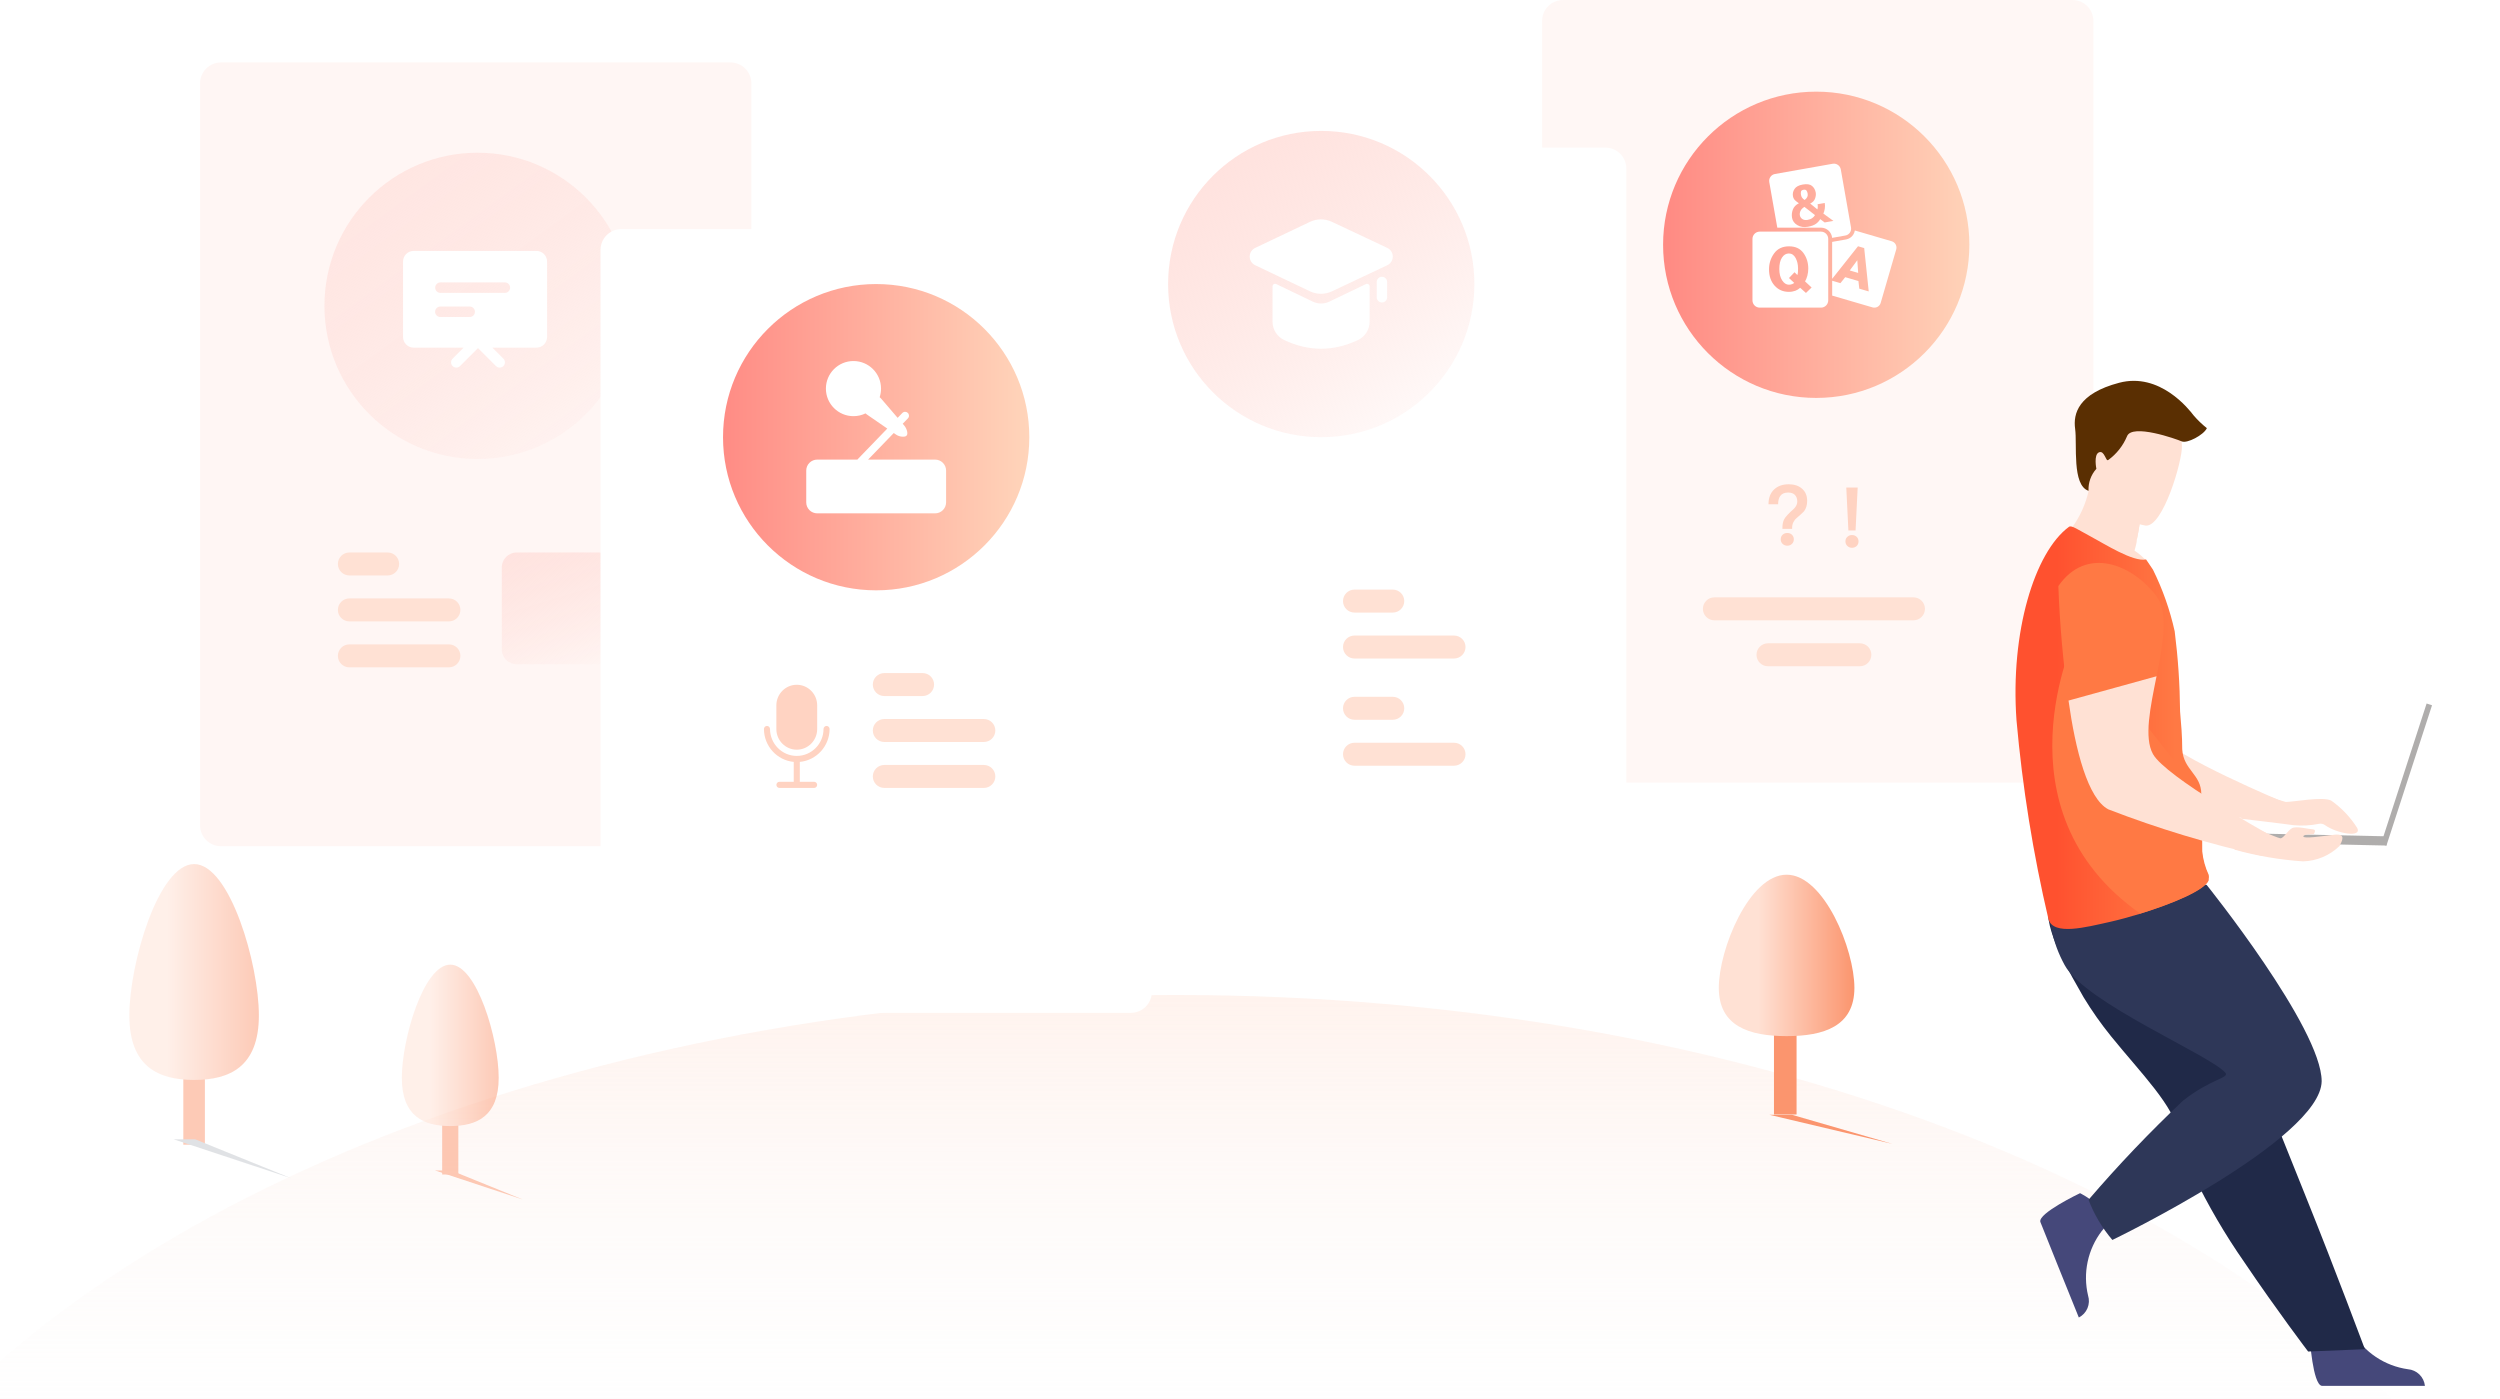 <svg width="572" height="320" viewBox="0 0 572 320" fill="none" xmlns="http://www.w3.org/2000/svg">
<g clip-path="url(#clip0_6_714)">
<path d="M249.339 138.063H234.295C233.365 138.063 232.589 137.543 232.512 136.869L232.281 134.86C232.26 134.679 232.346 134.498 232.515 134.366C232.706 134.225 232.938 134.151 233.175 134.155H250.466C250.703 134.151 250.935 134.226 251.125 134.366C251.295 134.499 251.378 134.68 251.36 134.86L251.129 136.869C251.046 137.542 250.276 138.063 249.342 138.063M249.124 138.603H234.358L236.149 148.369H247.331L249.119 138.602M241.739 129.158C242.34 129.16 242.917 128.929 243.351 128.514C243.561 128.314 243.728 128.073 243.843 127.806C243.958 127.54 244.017 127.253 244.018 126.963C244.018 126.077 243.464 125.274 242.611 124.935C242.195 124.768 241.74 124.724 241.3 124.808C240.86 124.892 240.454 125.1 240.129 125.409C239.811 125.709 239.594 126.1 239.505 126.528C239.417 126.956 239.462 127.401 239.635 127.802C239.986 128.621 240.817 129.158 241.736 129.158M246.919 133.394L246.423 131.248C246.297 130.703 245.832 130.287 245.259 130.207L243.233 129.919L242.229 132.136L242.099 131.042C242.097 131.025 242.089 131.009 242.076 130.998C242.063 130.987 242.046 130.98 242.029 130.98H241.452C241.435 130.979 241.418 130.985 241.404 130.997C241.391 131.009 241.383 131.025 241.381 131.042L241.264 132.163L240.248 129.918L238.221 130.206C237.945 130.242 237.685 130.361 237.478 130.547C237.27 130.733 237.124 130.977 237.058 131.248L236.561 133.394H246.923" fill="white"/>
<path d="M241.039 130.004C241.039 130.206 241.215 130.476 241.319 130.58C241.424 130.684 241.599 130.681 241.741 130.681C241.883 130.681 242.058 130.681 242.163 130.58C242.268 130.479 242.443 130.209 242.443 130.004C242.443 129.766 242.016 129.733 241.743 129.733C241.47 129.733 241.037 129.766 241.042 130.004" fill="white"/>
<path opacity="0.4" fill-rule="evenodd" clip-rule="evenodd" d="M562.527 336.985C511.374 272.447 399.167 227.653 268.975 227.653C138.781 227.653 26.575 272.448 -24.578 336.986" fill="url(#paint0_linear_6_714)"/>
<g opacity="0.5">
<path fill-rule="evenodd" clip-rule="evenodd" d="M46.881 261.907H41.942V222.393H46.881V261.907Z" fill="#FB956E"/>
<path fill-rule="evenodd" clip-rule="evenodd" d="M29.593 232.317C29.593 244.059 36.227 247.091 44.411 247.091C52.595 247.091 59.229 244.059 59.229 232.317C59.229 220.575 52.595 197.699 44.411 197.699C36.227 197.699 29.593 220.575 29.593 232.317Z" fill="url(#paint1_linear_6_714)"/>
<g filter="url(#filter0_f_6_714)">
<path fill-rule="evenodd" clip-rule="evenodd" d="M39.72 260.675L66.639 269.589L44.659 260.675H39.72Z" fill="#C2C6CC"/>
</g>
</g>
<g opacity="0.5">
<path fill-rule="evenodd" clip-rule="evenodd" d="M104.865 268.726H101.172V239.178H104.865V268.726Z" fill="#FB956E"/>
<path fill-rule="evenodd" clip-rule="evenodd" d="M91.938 246.596C91.938 255.377 96.899 257.644 103.019 257.644C109.139 257.644 114.1 255.377 114.1 246.596C114.1 237.815 109.139 220.709 103.019 220.709C96.899 220.709 91.938 237.815 91.938 246.596Z" fill="url(#paint2_linear_6_714)"/>
<g filter="url(#filter1_f_6_714)">
<path fill-rule="evenodd" clip-rule="evenodd" d="M99.511 267.796L119.641 274.462L103.204 267.796H99.511Z" fill="#FB956E"/>
</g>
</g>
<path fill-rule="evenodd" clip-rule="evenodd" d="M411.055 254.993H405.884V225.444H411.055V254.993Z" fill="#FB956E"/>
<path fill-rule="evenodd" clip-rule="evenodd" d="M393.261 226.017C393.261 234.798 400.207 237.065 408.774 237.065C417.342 237.065 424.287 234.798 424.287 226.017C424.287 217.236 417.342 200.13 408.774 200.13C400.207 200.13 393.261 217.236 393.261 226.017Z" fill="url(#paint3_linear_6_714)"/>
<g filter="url(#filter2_f_6_714)">
<path fill-rule="evenodd" clip-rule="evenodd" d="M404.81 255.059L432.992 261.726L409.981 255.059H404.81Z" fill="#FB956E"/>
</g>
<path d="M167.103 193.616H50.584C47.911 193.616 45.773 191.482 45.773 188.813V19.087C45.773 16.419 47.911 14.284 50.584 14.284H167.103C169.776 14.284 171.914 16.419 171.914 19.087V188.813C171.914 191.482 169.776 193.616 167.103 193.616Z" fill="#FFF6F4"/>
<circle opacity="0.8" cx="109.269" cy="69.981" r="35.039" fill="url(#paint4_linear_6_714)"/>
<path d="M77.306 129.036C77.306 127.585 78.483 126.408 79.934 126.408H88.694C90.145 126.408 91.322 127.585 91.322 129.036C91.322 130.488 90.145 131.664 88.694 131.664H79.934C78.483 131.664 77.306 130.488 77.306 129.036Z" fill="#FFE1D4"/>
<path d="M77.306 139.548C77.306 138.097 78.483 136.92 79.934 136.92H102.71C104.161 136.92 105.338 138.097 105.338 139.548C105.338 140.999 104.161 142.176 102.71 142.176H79.934C78.483 142.176 77.306 140.999 77.306 139.548Z" fill="#FFE1D4"/>
<path d="M77.306 150.06C77.306 148.608 78.483 147.432 79.934 147.432H102.71C104.161 147.432 105.338 148.608 105.338 150.06C105.338 151.511 104.161 152.688 102.71 152.688H79.934C78.483 152.688 77.306 151.511 77.306 150.06Z" fill="#FFE1D4"/>
<path d="M140.377 148.556C140.377 150.47 138.827 151.974 136.959 151.974H118.229C116.315 151.974 114.811 150.47 114.811 148.556V129.826C114.811 127.958 116.315 126.408 118.229 126.408H136.959C138.827 126.408 140.377 127.958 140.377 129.826V148.556Z" fill="url(#paint5_linear_6_714)"/>
<path d="M122.741 57.408H94.653C94.007 57.408 93.388 57.664 92.931 58.12C92.474 58.577 92.217 59.195 92.217 59.841V77.108C92.217 77.753 92.474 78.372 92.93 78.828C93.386 79.284 94.005 79.541 94.65 79.541H106.074L103.585 82.029C103.467 82.14 103.373 82.272 103.308 82.42C103.242 82.567 103.207 82.726 103.204 82.887C103.202 83.048 103.231 83.209 103.292 83.358C103.353 83.507 103.443 83.643 103.557 83.757C103.671 83.871 103.807 83.961 103.956 84.021C104.106 84.081 104.266 84.111 104.427 84.108C104.588 84.105 104.747 84.07 104.895 84.004C105.042 83.939 105.174 83.844 105.284 83.726L109.365 79.647L113.446 83.726C113.556 83.844 113.688 83.939 113.835 84.004C113.983 84.07 114.142 84.105 114.303 84.108C114.464 84.111 114.624 84.081 114.774 84.021C114.923 83.961 115.059 83.871 115.173 83.757C115.287 83.643 115.377 83.507 115.438 83.358C115.499 83.209 115.528 83.048 115.526 82.887C115.523 82.726 115.488 82.567 115.422 82.42C115.357 82.272 115.263 82.14 115.145 82.029L112.656 79.541H122.728C123.049 79.542 123.366 79.48 123.662 79.358C123.959 79.236 124.228 79.057 124.455 78.831C124.682 78.605 124.862 78.337 124.985 78.041C125.109 77.745 125.172 77.428 125.172 77.108V59.841C125.171 59.197 124.915 58.58 124.461 58.125C124.006 57.669 123.39 57.411 122.746 57.408M107.498 72.533H100.786C100.628 72.537 100.471 72.511 100.324 72.455C100.176 72.398 100.041 72.314 99.927 72.206C99.812 72.097 99.719 71.968 99.655 71.824C99.59 71.68 99.555 71.525 99.55 71.367C99.545 71.209 99.572 71.052 99.628 70.905C99.684 70.757 99.769 70.622 99.877 70.508C99.985 70.393 100.115 70.3 100.259 70.236C100.403 70.171 100.558 70.136 100.716 70.131H107.432C107.59 70.126 107.747 70.153 107.894 70.209C108.042 70.265 108.177 70.35 108.292 70.458C108.406 70.566 108.499 70.696 108.563 70.84C108.628 70.984 108.664 71.139 108.668 71.297C108.673 71.454 108.646 71.612 108.59 71.759C108.534 71.906 108.449 72.041 108.341 72.156C108.233 72.271 108.103 72.363 107.959 72.428C107.815 72.492 107.66 72.528 107.502 72.533M115.558 67.015H100.783C100.468 67.018 100.165 66.897 99.939 66.679C99.712 66.461 99.58 66.163 99.571 65.849C99.562 65.534 99.676 65.229 99.89 64.998C100.103 64.767 100.399 64.629 100.713 64.614H115.555C115.866 64.625 116.161 64.756 116.377 64.98C116.593 65.204 116.714 65.503 116.714 65.814C116.714 66.126 116.593 66.424 116.377 66.648C116.161 66.872 115.866 67.004 115.555 67.015" fill="white"/>
<path opacity="0.23" d="M474.429 179.066H357.642C354.97 179.066 352.832 176.931 352.832 174.262V4.804C352.832 2.135 354.97 0 357.642 0H474.162C476.834 0 478.972 2.135 478.972 4.804V174.529C478.972 176.931 476.834 179.066 474.429 179.066Z" fill="#FFDBD0"/>
<circle opacity="0.8" cx="415.553" cy="56.007" r="35.039" fill="url(#paint6_linear_6_714)"/>
<path d="M389.623 139.301C389.623 137.85 390.8 136.673 392.251 136.673H437.802C439.253 136.673 440.43 137.85 440.43 139.301C440.43 140.752 439.253 141.929 437.802 141.929H392.251C390.8 141.929 389.623 140.752 389.623 139.301Z" fill="#FFE1D4"/>
<path d="M401.887 149.813C401.887 148.361 403.063 147.185 404.515 147.185H425.538C426.989 147.185 428.166 148.361 428.166 149.813C428.166 151.264 426.989 152.441 425.538 152.441H404.515C403.063 152.441 401.887 151.264 401.887 149.813Z" fill="#FFE1D4"/>
<path d="M409.268 110.802C410.542 110.802 411.559 111.143 412.319 111.825C413.091 112.494 413.478 113.421 413.478 114.606C413.478 115.559 413.239 116.35 412.763 116.981C412.557 117.213 412.003 117.721 411.102 118.507C410.767 118.777 410.51 119.099 410.33 119.472C410.137 119.859 410.04 120.277 410.04 120.728V120.998H407.819V120.728C407.819 119.968 407.948 119.337 408.205 118.835C408.45 118.32 409.203 117.503 410.465 116.383L410.697 116.112C411.044 115.687 411.218 115.23 411.218 114.741C411.218 114.123 411.038 113.621 410.677 113.235C410.317 112.874 409.802 112.694 409.132 112.694C408.283 112.694 407.678 112.958 407.317 113.486C406.995 113.924 406.834 114.554 406.834 115.378H404.633C404.633 113.936 405.051 112.816 405.888 112.018C406.725 111.207 407.851 110.802 409.268 110.802ZM408.92 121.944C409.358 121.944 409.718 122.079 410.001 122.35C410.285 122.633 410.426 122.981 410.426 123.393C410.426 123.83 410.278 124.184 409.982 124.455C409.699 124.725 409.345 124.86 408.92 124.86C408.521 124.86 408.167 124.719 407.858 124.435C407.575 124.165 407.433 123.818 407.433 123.393C407.433 122.968 407.575 122.62 407.858 122.35C408.154 122.079 408.508 121.944 408.92 121.944Z" fill="#FFD3C2"/>
<path d="M422.429 111.547H425.037L424.554 121.377H422.912L422.429 111.547ZM423.723 122.419C424.161 122.419 424.522 122.555 424.805 122.825C425.088 123.108 425.23 123.456 425.23 123.868C425.23 124.293 425.088 124.647 424.805 124.93C424.496 125.2 424.135 125.335 423.723 125.335C423.311 125.335 422.964 125.194 422.68 124.911C422.384 124.653 422.236 124.306 422.236 123.868C422.236 123.43 422.384 123.082 422.68 122.825C422.951 122.555 423.298 122.419 423.723 122.419Z" fill="#FFD3C2"/>
<path d="M423.226 61.88L425.149 62.444L424.95 59.539L423.226 61.88ZM411.95 48.271C411.797 48.614 411.749 48.943 411.807 49.257C411.837 49.431 411.903 49.598 412 49.746C412.098 49.893 412.225 50.019 412.373 50.116C412.686 50.33 413.09 50.396 413.575 50.311C414.017 50.234 414.37 50.097 414.645 49.896C414.902 49.718 415.115 49.485 415.27 49.214L412.851 47.329C412.402 47.613 412.101 47.928 411.95 48.27V48.271ZM412.314 45.221C412.469 45.44 412.67 45.623 412.902 45.755C413.186 45.546 413.388 45.316 413.5 45.077C413.613 44.838 413.646 44.569 413.596 44.309C413.54 44 413.448 43.756 413.316 43.587C413.184 43.418 412.952 43.361 412.627 43.42C412.31 43.476 412.13 43.609 412.071 43.83C412.013 44.076 412.011 44.332 412.064 44.579C412.099 44.809 412.185 45.028 412.314 45.221ZM409.299 57.993C408.652 57.993 408.13 58.311 407.718 58.934C407.306 59.558 407.107 60.432 407.107 61.546C407.107 62.631 407.326 63.501 407.762 64.157C408.198 64.814 408.709 65.142 409.295 65.142C409.54 65.144 409.783 65.102 410.012 65.017C410.196 64.95 410.366 64.853 410.518 64.73L409.319 63.611L410.588 62.287L411.235 62.937C411.314 62.707 411.36 62.467 411.373 62.225C411.391 61.97 411.395 61.704 411.395 61.425C411.395 60.513 411.207 59.709 410.832 59.023C410.457 58.336 409.942 57.993 409.295 57.993H409.299Z" fill="white"/>
<path d="M416.647 52.997H402.62C402.181 52.998 401.761 53.173 401.451 53.484C401.141 53.795 400.966 54.217 400.965 54.657V68.726C400.966 69.166 401.141 69.588 401.451 69.899C401.761 70.21 402.181 70.385 402.62 70.386H416.644C417.082 70.385 417.502 70.21 417.812 69.899C418.122 69.588 418.297 69.166 418.298 68.726V54.657C418.298 54.217 418.125 53.795 417.815 53.484C417.506 53.173 417.086 52.998 416.647 52.997ZM413.202 67.027L411.882 65.846C411.562 66.144 411.186 66.375 410.775 66.525C410.299 66.698 409.796 66.783 409.29 66.776C407.966 66.776 406.878 66.304 406.026 65.352C405.175 64.401 404.754 63.157 404.754 61.617C404.754 60.26 405.144 59.044 405.923 57.969C406.705 56.896 407.843 56.361 409.332 56.361C410.792 56.361 411.89 56.871 412.627 57.892C413.363 58.912 413.732 60.093 413.733 61.433C413.737 61.996 413.665 62.556 413.52 63.1C413.382 63.621 413.198 64.048 412.994 64.381L414.496 65.782L413.202 67.027ZM432.828 55.2L424.391 52.733C424.333 53.1 424.194 53.451 423.983 53.758C423.798 54.027 423.56 54.257 423.285 54.433C423.01 54.609 422.702 54.728 422.38 54.784L419.196 55.344V63.802L425.112 56.343L426.528 56.758L427.565 66.677L425.404 66.047L425.209 64.302L422.187 63.417L421.088 64.785L419.203 64.232V67.633L428.442 70.334C428.823 70.444 429.233 70.399 429.581 70.207C429.929 70.016 430.187 69.694 430.299 69.311L433.854 57.072C433.91 56.882 433.927 56.682 433.906 56.485C433.884 56.288 433.824 56.098 433.73 55.924C433.635 55.75 433.506 55.597 433.352 55.473C433.198 55.349 433.022 55.257 432.832 55.201L432.828 55.2Z" fill="white"/>
<path d="M423.513 52.049L421.174 38.761C421.099 38.346 420.864 37.977 420.52 37.735C420.176 37.492 419.75 37.396 419.336 37.466L406.095 39.813C405.681 39.887 405.313 40.123 405.073 40.469C404.832 40.815 404.738 41.242 404.811 41.658L406.646 52.089H416.648C417.286 52.09 417.9 52.33 418.371 52.762C418.842 53.194 419.135 53.787 419.192 54.424L422.229 53.885C422.434 53.849 422.629 53.773 422.805 53.661C422.98 53.549 423.131 53.404 423.25 53.233C423.369 53.063 423.454 52.87 423.499 52.667C423.544 52.464 423.549 52.253 423.513 52.048V52.049ZM417.479 50.896L416.464 50.13C416.269 50.504 415.958 50.853 415.537 51.175C415.116 51.495 414.489 51.735 413.653 51.887C412.744 52.049 411.939 51.927 411.248 51.518C410.557 51.109 410.143 50.555 410.02 49.839C409.91 49.211 409.971 48.565 410.196 47.969C410.426 47.345 410.886 46.859 411.586 46.501C411.274 46.307 410.981 46.082 410.713 45.83C410.459 45.59 410.299 45.272 410.228 44.893C410.121 44.309 410.246 43.756 410.584 43.24C410.922 42.724 411.549 42.384 412.46 42.221C413.425 42.052 414.136 42.156 414.592 42.539C415.048 42.922 415.331 43.432 415.443 44.073C415.513 44.472 415.462 44.925 415.285 45.423C415.109 45.922 414.737 46.309 414.167 46.568L415.811 47.91C415.869 47.732 415.903 47.547 415.91 47.36C415.918 47.149 415.902 46.938 415.864 46.73L417.504 46.442C417.577 46.867 417.579 47.302 417.512 47.729C417.46 48.125 417.351 48.511 417.19 48.876L419.488 50.544L417.479 50.896Z" fill="white"/>
<g filter="url(#filter3_d_6_714)">
<path d="M367.558 202.108H250.771C248.099 202.108 245.961 199.973 245.961 197.305V27.579C245.961 24.911 248.099 22.776 250.771 22.776H367.291C369.963 22.776 372.101 24.911 372.101 27.579V197.305C372.101 199.973 369.963 202.108 367.558 202.108Z" fill="white"/>
</g>
<path d="M318.667 134.901H309.907C308.455 134.901 307.279 136.077 307.279 137.528C307.279 138.98 308.455 140.156 309.907 140.156H318.667C320.118 140.156 321.294 138.98 321.294 137.528C321.294 136.077 320.118 134.901 318.667 134.901Z" fill="#FFE1D4"/>
<path d="M332.682 145.412H309.907C308.455 145.412 307.279 146.589 307.279 148.04C307.279 149.491 308.455 150.668 309.907 150.668H332.682C334.133 150.668 335.31 149.491 335.31 148.04C335.31 146.589 334.133 145.412 332.682 145.412Z" fill="#FFE1D4"/>
<path d="M307.279 162.056C307.279 160.605 308.455 159.428 309.907 159.428H318.667C320.118 159.428 321.294 160.605 321.294 162.056C321.294 163.507 320.118 164.684 318.667 164.684H309.907C308.455 164.684 307.279 163.507 307.279 162.056Z" fill="#FFE1D4"/>
<path d="M307.279 172.568C307.279 171.116 308.455 169.94 309.907 169.94H332.682C334.133 169.94 335.31 171.116 335.31 172.568C335.31 174.019 334.133 175.196 332.682 175.196H309.907C308.455 175.196 307.279 174.019 307.279 172.568Z" fill="#FFE1D4"/>
<path d="M528.485 306.2C528.485 306.2 529.154 316.763 531.231 317.08H541.759H554.822C554.718 316.089 554.27 315.166 553.556 314.472C552.842 313.777 551.907 313.354 550.914 313.277C548.3 312.904 545.803 311.948 543.609 310.479C541.415 309.01 539.579 307.066 538.238 304.792C535.949 299.51 528.485 306.2 528.485 306.2Z" fill="#45487A"/>
<path d="M475.917 272.997C475.917 272.997 466.234 277.61 466.833 279.582L470.741 289.335L475.635 301.447C476.526 300.994 477.228 300.239 477.614 299.317C478.001 298.395 478.049 297.366 477.748 296.412C477.145 293.874 477.113 291.234 477.655 288.683C478.197 286.131 479.299 283.732 480.882 281.659C484.931 277.469 475.917 272.997 475.917 272.997Z" fill="#45487A"/>
<path d="M515.071 180.393C517.586 181.721 520.244 182.76 522.993 183.491C524.718 183.491 531.479 182.188 533.38 183.174C535.758 184.85 537.78 186.98 539.331 189.442C540.493 191.73 534.683 190.744 531.937 188.773C531.74 188.632 531.516 188.535 531.28 188.486C531.043 188.438 530.799 188.439 530.563 188.491C528.664 188.879 526.719 188.986 524.789 188.808C522.923 188.526 512.782 187.329 512.782 187.329L515.071 180.393Z" fill="#FFE1D4"/>
<path d="M468.133 132.225C468.133 132.225 474.541 177.681 485.139 181.731C497.29 184.789 509.646 186.966 522.11 188.245C522.11 188.245 523.167 189.16 522.744 183.632C522.744 183.632 497.357 173.069 493.907 168.175C488.801 161.133 497.076 138.809 490.667 132.049C484.259 125.288 473.449 122.542 468.133 132.225Z" fill="#FFE1D4"/>
<path d="M476.727 228.174C478.613 231.281 480.707 234.258 482.995 237.083C490.037 245.779 497.36 252.927 498.663 259.688C498.953 261.159 499.353 262.607 499.86 264.018C500.388 265.568 501.093 267.187 501.867 268.878C505.206 275.807 509.091 282.459 513.487 288.771C521.022 299.933 528.099 309.229 528.099 309.229L541.092 308.7C540.564 307.398 534.895 291.976 527.324 273.173C524.261 265.497 520.987 257.399 517.818 249.547L516.55 246.413L513.733 239.371L500.952 207.682C500.952 207.682 472.502 196.907 469.544 203.879C467.115 209.407 469.122 215.041 476.727 228.174Z" fill="#202948"/>
<path d="M483.311 283.701C480.981 280.972 479.135 277.864 477.853 274.512C484.667 266.566 491.895 258.985 499.508 251.801C506.022 246.731 510.071 246.695 509.191 245.463C505.67 241.379 477.043 229.442 472.396 220.816C470.973 218.239 469.952 215.461 469.368 212.576C468.719 209.65 468.636 206.626 469.121 203.668L504.86 202.436C504.86 202.436 531.197 235.217 531.197 247.4C530.986 260.709 483.311 283.701 483.311 283.701Z" fill="#2E3758"/>
<path d="M493.346 132.296C484.085 134.69 469.684 125.254 469.684 125.254C473.792 122.041 476.675 117.518 477.853 112.437C477.853 111.98 478.064 111.557 478.17 111.064L482.923 110.078L489.966 116.416C489.743 118.781 489.39 121.132 488.909 123.458C488.909 124.233 488.592 125.113 488.381 125.993C490.704 127.469 492.455 129.692 493.346 132.296Z" fill="#FFE1D4"/>
<path d="M461.374 164.795C462.734 180.137 465.181 195.362 468.698 210.357C469.895 214.125 477.219 212.153 482.782 210.921C484.824 210.463 487.254 209.794 489.824 209.019C496.866 206.836 504.542 203.703 505.352 201.414C505.368 201.321 505.368 201.225 505.352 201.132C505.422 200.819 505.422 200.495 505.352 200.182C504.562 198.481 504.062 196.66 503.873 194.794C503.873 191.555 503.873 187.752 503.662 183.597C503.662 183.104 503.662 182.611 503.662 182.154L500.81 185.076C500.81 185.076 503.662 181.802 503.662 181.731C503.662 177.119 499.577 176.238 499.296 171.45C499.296 168.457 499.049 165.64 498.803 162.788C498.752 156.654 498.341 150.529 497.57 144.443C496.489 139.566 494.822 134.837 492.606 130.359L491.021 128C488.099 128.634 481.585 124.479 478.486 122.824C475.388 121.169 473.979 120.113 473.381 120.536C465.494 126.345 459.93 144.655 461.374 164.795Z" fill="url(#paint7_linear_6_714)"/>
<path d="M489.685 209.02C496.727 206.837 504.403 203.704 505.213 201.415C505.229 201.322 505.229 201.226 505.213 201.133V200.182C504.423 198.482 503.923 196.661 503.734 194.795C503.734 191.556 503.734 187.753 503.523 183.598C503.523 183.105 503.523 182.612 503.523 182.155V181.732L474.861 145.43C474.861 145.43 455.918 185.288 489.685 209.02Z" fill="url(#paint8_linear_6_714)"/>
<path d="M490 116.276C489.777 118.641 489.424 120.992 488.944 123.318C486.402 122.373 484.095 120.89 482.18 118.969C480.266 117.049 478.789 114.737 477.852 112.192C477.852 111.734 478.064 111.312 478.169 110.819L482.923 109.833L490 116.276Z" fill="#FFE1D4"/>
<path d="M490.916 120.255C490.916 120.255 475.846 117.755 477.571 108.389C479.296 99.023 478.487 92.368 488.134 93.6C497.782 94.833 499.049 98.706 499.225 101.98C499.402 105.255 494.895 120.677 490.916 120.255Z" fill="#FFE1D4"/>
<path d="M555.21 160.962L556.449 161.364L546.015 193.478L544.776 193.076L555.21 160.962Z" fill="#AFADAC"/>
<path d="M510.643 190.594L546.057 191.348L546.012 193.46L510.598 192.706L510.643 190.594Z" fill="#AFADAC"/>
<path d="M511.269 194.406C516.388 195.827 521.638 196.724 526.938 197.082C530.062 196.997 533.041 195.74 535.283 193.561C535.811 192.505 536.937 190.639 534.05 190.991C531.163 191.343 527.008 191.942 527.008 191.378C527.008 190.815 529.367 190.885 529.367 190.885C529.367 190.885 530.142 189.794 529.191 189.759C528.24 189.723 525.459 188.949 524.438 189.477C523.417 190.005 522.466 191.871 521.727 191.801C520.987 191.73 512.184 187.857 512.184 187.857L511.269 194.406Z" fill="#FFE1D4"/>
<path d="M477.855 112.297C477.768 110.447 478.413 108.639 479.651 107.261C479.651 107.261 478.982 104.022 480.249 103.494C481.517 102.966 481.798 105.677 482.362 105.254C484.262 103.874 485.748 101.998 486.657 99.832C487.784 96.839 497.995 100.466 499.192 100.994C500.389 101.522 504.192 99.55 504.932 97.966C503.818 97.08 502.793 96.09 501.868 95.008C500.882 93.705 494.192 85.114 484.862 87.579C475.531 90.044 474.299 94.621 474.792 98.142C475.284 101.663 474.017 111.029 477.855 112.297Z" fill="#5A2F02"/>
<path d="M493.381 136.381C487.747 128.987 477.325 124.903 470.952 134.093C471.275 142.894 472.05 151.673 473.276 160.395L493.416 154.831C494.86 147.543 496.233 140.149 493.381 136.381Z" fill="#FF7944"/>
<path d="M482.395 185.183C493.756 189.578 505.432 193.109 517.324 195.746C517.324 195.746 518.486 196.239 518.662 190.676C518.662 190.676 495.494 177.718 492.606 172.543C490.494 168.775 492.008 161.768 493.416 154.726L473.276 160.289C474.86 171.627 477.712 182.754 482.395 185.183Z" fill="#FFE1D4"/>
<g filter="url(#filter4_d_6_714)">
<path d="M258.726 220.741H142.207C139.534 220.741 137.396 218.606 137.396 215.938V46.212C137.396 43.543 139.534 41.408 142.207 41.408H258.726C261.399 41.408 263.537 43.543 263.537 46.212V215.938C263.537 218.606 261.399 220.741 258.726 220.741Z" fill="white"/>
</g>
<path d="M199.701 156.627C199.701 155.176 200.878 153.999 202.329 153.999H211.089C212.54 153.999 213.717 155.176 213.717 156.627C213.717 158.078 212.54 159.255 211.089 159.255H202.329C200.878 159.255 199.701 158.078 199.701 156.627Z" fill="#FFE1D4"/>
<path d="M199.701 167.139C199.701 165.687 200.878 164.511 202.329 164.511H225.104C226.556 164.511 227.732 165.687 227.732 167.139C227.732 168.59 226.556 169.767 225.104 169.767H202.329C200.878 169.767 199.701 168.59 199.701 167.139Z" fill="#FFE1D4"/>
<path d="M199.701 177.65C199.701 176.199 200.878 175.023 202.329 175.023H225.104C226.556 175.023 227.732 176.199 227.732 177.65C227.732 179.102 226.556 180.278 225.104 180.278H202.329C200.878 180.278 199.701 179.102 199.701 177.65Z" fill="#FFE1D4"/>
<path fill-rule="evenodd" clip-rule="evenodd" d="M186.971 166.814C186.971 169.414 184.876 171.529 182.301 171.529C179.726 171.529 177.631 169.413 177.631 166.814L177.631 161.39C177.631 158.79 179.726 156.675 182.301 156.675C184.876 156.675 186.971 158.79 186.971 161.39L186.971 166.814ZM189.598 166.292C189.727 166.419 189.803 166.591 189.811 166.774C189.811 170.718 186.812 173.967 182.996 174.322L182.996 178.876L186.277 178.876C186.459 178.876 186.634 178.95 186.762 179.081C186.891 179.213 186.964 179.391 186.964 179.577C186.964 179.763 186.891 179.941 186.762 180.073C186.634 180.204 186.459 180.278 186.277 180.278L178.325 180.278C178.143 180.278 177.969 180.204 177.84 180.073C177.711 179.941 177.639 179.763 177.639 179.577C177.639 179.391 177.711 179.213 177.84 179.081C177.969 178.95 178.143 178.876 178.325 178.876L181.607 178.876L181.607 174.322C177.79 173.967 174.791 170.718 174.791 166.774C174.799 166.591 174.875 166.419 175.005 166.292C175.134 166.166 175.306 166.095 175.485 166.095C175.664 166.095 175.836 166.166 175.965 166.292C176.095 166.419 176.171 166.591 176.179 166.774C176.179 170.181 178.927 172.954 182.302 172.954C185.678 172.954 188.423 170.181 188.423 166.774C188.431 166.591 188.508 166.419 188.637 166.292C188.766 166.166 188.938 166.095 189.117 166.095C189.296 166.095 189.468 166.166 189.598 166.292Z" fill="#FFD3C2"/>
<circle opacity="0.8" cx="200.467" cy="100.03" r="35.039" fill="url(#paint9_linear_6_714)"/>
<path fill-rule="evenodd" clip-rule="evenodd" d="M201.268 90.879C201.471 90.26 201.581 89.598 201.581 88.912C201.581 85.428 198.757 82.605 195.274 82.605C191.791 82.605 188.967 85.428 188.967 88.912C188.967 92.395 191.791 95.218 195.274 95.218C196.264 95.218 197.201 94.99 198.034 94.584C198.12 94.668 198.215 94.747 198.319 94.819L203.013 98.056L196.283 105.026C196.245 105.066 196.21 105.11 196.18 105.156H186.973C186.309 105.157 185.672 105.421 185.202 105.891C184.733 106.361 184.468 106.997 184.467 107.662V114.948C184.468 115.613 184.733 116.249 185.202 116.719C185.672 117.189 186.309 117.453 186.973 117.454H213.961C214.625 117.453 215.262 117.189 215.731 116.719C216.201 116.249 216.466 115.613 216.467 114.948V107.662C216.466 106.997 216.201 106.361 215.731 105.891C215.262 105.421 214.625 105.157 213.961 105.156H198.621L204.493 99.076L205.006 99.43C205.887 100.036 207.098 100.016 207.368 99.716L207.476 99.6C207.75 99.299 207.576 98.166 206.878 97.352L206.54 96.957L207.73 95.725C207.811 95.641 207.874 95.542 207.917 95.434C207.96 95.325 207.98 95.21 207.978 95.093C207.976 94.977 207.951 94.862 207.905 94.755C207.858 94.648 207.791 94.551 207.707 94.47C207.623 94.389 207.524 94.326 207.415 94.283C207.307 94.241 207.191 94.22 207.075 94.222C206.958 94.224 206.843 94.249 206.736 94.296C206.629 94.342 206.533 94.409 206.452 94.493L205.38 95.604L201.593 91.188H201.594C201.493 91.069 201.383 90.966 201.268 90.879Z" fill="white"/>
<circle cx="302.301" cy="64.991" r="35.039" fill="url(#paint10_linear_6_714)"/>
<path d="M313.314 65.265C313.352 65.344 313.372 65.43 313.372 65.518V73.582C313.372 74.471 313.118 75.342 312.641 76.092C312.164 76.842 311.482 77.441 310.677 77.817C307.874 79.132 305.069 79.789 302.264 79.789C299.459 79.789 296.654 79.132 293.849 77.817C293.044 77.441 292.363 76.842 291.886 76.092C291.408 75.342 291.155 74.471 291.155 73.582V65.518C291.155 65.419 291.18 65.321 291.227 65.234C291.275 65.148 291.344 65.075 291.428 65.022C291.512 64.969 291.608 64.938 291.707 64.933C291.806 64.927 291.905 64.947 291.994 64.991L300.364 69.01C300.957 69.294 301.605 69.442 302.262 69.442C302.92 69.442 303.568 69.294 304.161 69.01L312.532 64.991C312.602 64.957 312.677 64.938 312.753 64.934C312.83 64.93 312.907 64.941 312.979 64.966C313.052 64.992 313.118 65.031 313.176 65.082C313.233 65.133 313.279 65.195 313.312 65.265H313.314ZM316.185 63.328C316.5 63.328 316.802 63.453 317.025 63.676C317.248 63.899 317.373 64.201 317.373 64.516V68.023C317.373 68.338 317.248 68.64 317.025 68.863C316.802 69.086 316.5 69.211 316.185 69.211C315.87 69.211 315.568 69.086 315.346 68.863C315.123 68.64 314.998 68.338 314.998 68.023V64.516C314.998 64.201 315.123 63.899 315.346 63.676C315.568 63.453 315.87 63.328 316.185 63.328V63.328ZM304.732 50.75L317.411 56.719C317.787 56.897 318.105 57.177 318.327 57.528C318.55 57.879 318.668 58.286 318.668 58.702C318.668 59.118 318.55 59.525 318.327 59.876C318.105 60.227 317.787 60.508 317.411 60.685L304.735 66.663C303.951 67.032 303.095 67.223 302.229 67.221C301.362 67.22 300.507 67.026 299.725 66.653L287.182 60.682C286.808 60.504 286.492 60.223 286.27 59.873C286.049 59.523 285.932 59.117 285.932 58.702C285.932 58.288 286.049 57.882 286.27 57.531C286.492 57.181 286.808 56.901 287.182 56.722L299.728 50.759C300.51 50.388 301.364 50.194 302.229 50.193C303.094 50.191 303.949 50.381 304.732 50.75V50.75Z" fill="white"/>
</g>
<defs>
<filter id="filter0_f_6_714" x="38.41" y="259.365" width="29.539" height="11.534" filterUnits="userSpaceOnUse" color-interpolation-filters="sRGB">
<feFlood flood-opacity="0" result="BackgroundImageFix"/>
<feBlend mode="normal" in="SourceGraphic" in2="BackgroundImageFix" result="shape"/>
<feGaussianBlur stdDeviation="0.655" result="effect1_foregroundBlur_6_714"/>
</filter>
<filter id="filter1_f_6_714" x="98.62" y="266.905" width="21.912" height="8.448" filterUnits="userSpaceOnUse" color-interpolation-filters="sRGB">
<feFlood flood-opacity="0" result="BackgroundImageFix"/>
<feBlend mode="normal" in="SourceGraphic" in2="BackgroundImageFix" result="shape"/>
<feGaussianBlur stdDeviation="0.445" result="effect1_foregroundBlur_6_714"/>
</filter>
<filter id="filter2_f_6_714" x="403.919" y="254.169" width="29.964" height="8.448" filterUnits="userSpaceOnUse" color-interpolation-filters="sRGB">
<feFlood flood-opacity="0" result="BackgroundImageFix"/>
<feBlend mode="normal" in="SourceGraphic" in2="BackgroundImageFix" result="shape"/>
<feGaussianBlur stdDeviation="0.445" result="effect1_foregroundBlur_6_714"/>
</filter>
<filter id="filter3_d_6_714" x="228.961" y="16.776" width="160.14" height="213.333" filterUnits="userSpaceOnUse" color-interpolation-filters="sRGB">
<feFlood flood-opacity="0" result="BackgroundImageFix"/>
<feColorMatrix in="SourceAlpha" type="matrix" values="0 0 0 0 0 0 0 0 0 0 0 0 0 0 0 0 0 0 127 0" result="hardAlpha"/>
<feOffset dy="11"/>
<feGaussianBlur stdDeviation="8.5"/>
<feColorMatrix type="matrix" values="0 0 0 0 0.984 0 0 0 0 0.584 0 0 0 0 0.431 0 0 0 0.26 0"/>
<feBlend mode="normal" in2="BackgroundImageFix" result="effect1_dropShadow_6_714"/>
<feBlend mode="normal" in="SourceGraphic" in2="effect1_dropShadow_6_714" result="shape"/>
</filter>
<filter id="filter4_d_6_714" x="120.396" y="35.408" width="160.14" height="213.333" filterUnits="userSpaceOnUse" color-interpolation-filters="sRGB">
<feFlood flood-opacity="0" result="BackgroundImageFix"/>
<feColorMatrix in="SourceAlpha" type="matrix" values="0 0 0 0 0 0 0 0 0 0 0 0 0 0 0 0 0 0 127 0" result="hardAlpha"/>
<feOffset dy="11"/>
<feGaussianBlur stdDeviation="8.5"/>
<feColorMatrix type="matrix" values="0 0 0 0 0.984 0 0 0 0 0.584 0 0 0 0 0.431 0 0 0 0.26 0"/>
<feBlend mode="normal" in2="BackgroundImageFix" result="effect1_dropShadow_6_714"/>
<feBlend mode="normal" in="SourceGraphic" in2="effect1_dropShadow_6_714" result="shape"/>
</filter>
<linearGradient id="paint0_linear_6_714" x1="268.974" y1="336.986" x2="268.974" y2="227.653" gradientUnits="userSpaceOnUse">
<stop stop-color="#F5F7FA" stop-opacity="0"/>
<stop offset="1" stop-color="#FFE1D4"/>
</linearGradient>
<linearGradient id="paint1_linear_6_714" x1="38.188" y1="225.729" x2="59.229" y2="225.729" gradientUnits="userSpaceOnUse">
<stop stop-color="#FFE1D4"/>
<stop offset="1" stop-color="#FB956E"/>
</linearGradient>
<linearGradient id="paint2_linear_6_714" x1="98.365" y1="241.669" x2="114.1" y2="241.669" gradientUnits="userSpaceOnUse">
<stop stop-color="#FFE1D4"/>
<stop offset="1" stop-color="#FB956E"/>
</linearGradient>
<linearGradient id="paint3_linear_6_714" x1="402.259" y1="221.09" x2="424.287" y2="221.09" gradientUnits="userSpaceOnUse">
<stop stop-color="#FFE1D4"/>
<stop offset="1" stop-color="#FB956E"/>
</linearGradient>
<linearGradient id="paint4_linear_6_714" x1="86.118" y1="39.947" x2="138.051" y2="111.277" gradientUnits="userSpaceOnUse">
<stop stop-color="#FFE2DE"/>
<stop offset="1" stop-color="#FED4CE" stop-opacity="0"/>
</linearGradient>
<linearGradient id="paint5_linear_6_714" x1="88.006" y1="128.285" x2="99.376" y2="165.764" gradientUnits="userSpaceOnUse">
<stop stop-color="#FFE2DE"/>
<stop offset="1" stop-color="#FED4CE" stop-opacity="0"/>
</linearGradient>
<linearGradient id="paint6_linear_6_714" x1="380.597" y1="56.093" x2="450.592" y2="56.093" gradientUnits="userSpaceOnUse">
<stop stop-color="#FF6F66"/>
<stop offset="1" stop-color="#FFCAA9"/>
</linearGradient>
<linearGradient id="paint7_linear_6_714" x1="461.128" y1="166.415" x2="505.352" y2="166.415" gradientUnits="userSpaceOnUse">
<stop offset="0.21" stop-color="#FF512F"/>
<stop offset="0.83" stop-color="#FF7944"/>
</linearGradient>
<linearGradient id="paint8_linear_6_714" x1="-21130.6" y1="8382.24" x2="-21491.5" y2="8382.24" gradientUnits="userSpaceOnUse">
<stop offset="0.21" stop-color="#FF7944"/>
<stop offset="0.83" stop-color="#FF7944"/>
</linearGradient>
<linearGradient id="paint9_linear_6_714" x1="165.511" y1="100.116" x2="235.506" y2="100.116" gradientUnits="userSpaceOnUse">
<stop stop-color="#FF6F66"/>
<stop offset="1" stop-color="#FFCAA9"/>
</linearGradient>
<linearGradient id="paint10_linear_6_714" x1="279.15" y1="34.957" x2="331.083" y2="106.287" gradientUnits="userSpaceOnUse">
<stop stop-color="#FFE2DE"/>
<stop offset="1" stop-color="#FED4CE" stop-opacity="0"/>
</linearGradient>
<clipPath id="clip0_6_714">
<rect width="572" height="320" fill="white"/>
</clipPath>
</defs>
</svg>
